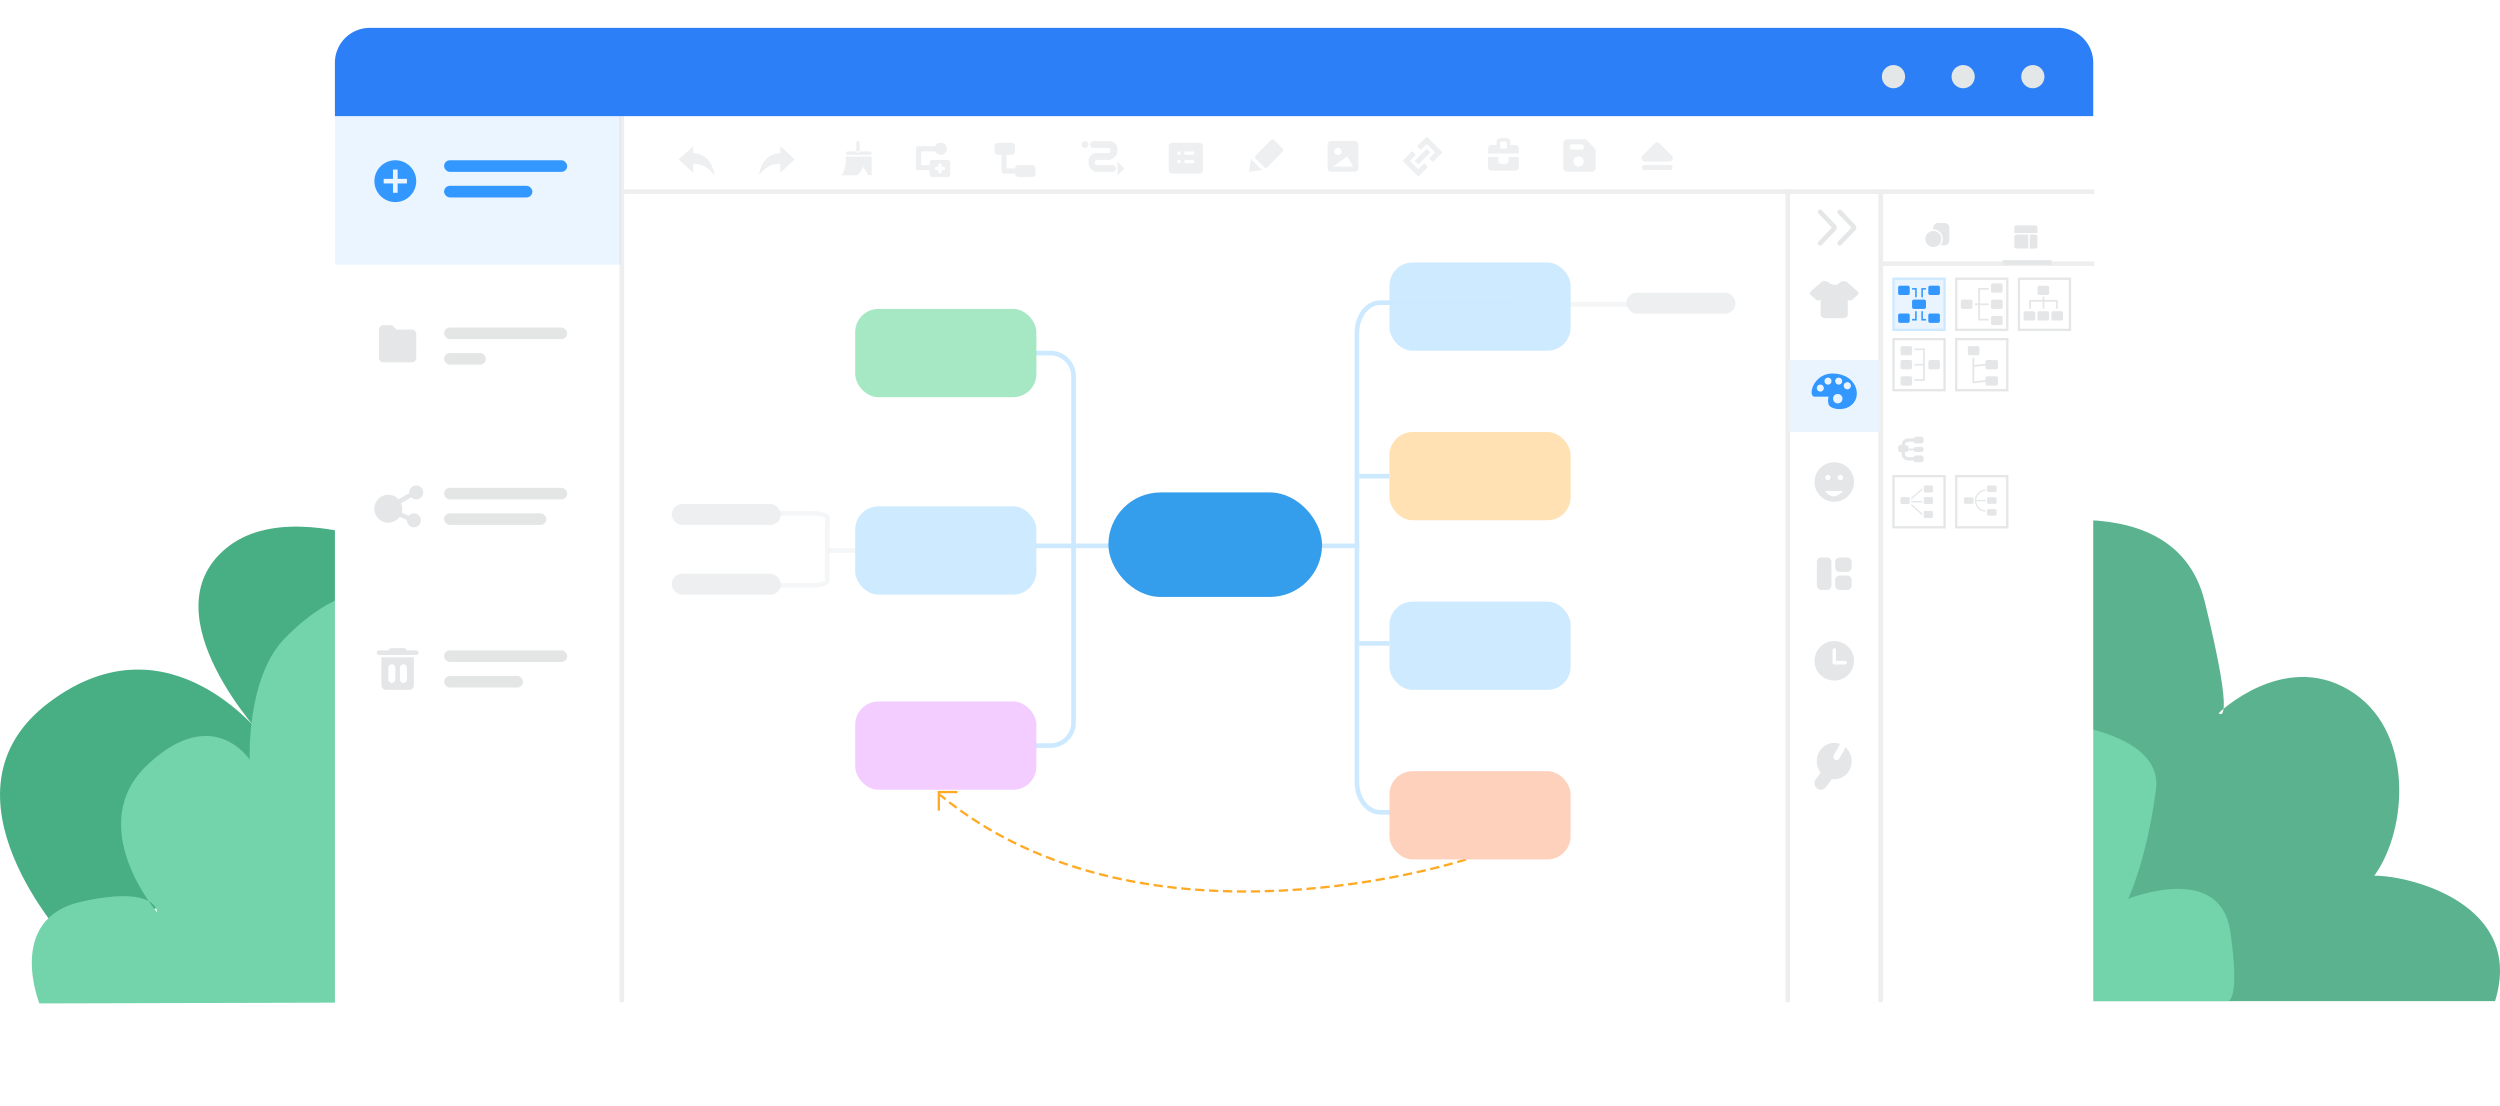 <svg id="_2" data-name="2" xmlns="http://www.w3.org/2000/svg" xmlns:xlink="http://www.w3.org/1999/xlink" width="1076.308" height="476" viewBox="0 0 1076.308 476">
  <defs>
    <style>
      .cls-1 {
        fill: #48ae84;
      }

      .cls-1, .cls-10, .cls-15, .cls-18, .cls-19, .cls-2, .cls-24, .cls-26, .cls-27, .cls-3, .cls-30, .cls-5, .cls-9 {
        fill-rule: evenodd;
      }

      .cls-2 {
        fill: #5ab38e;
      }

      .cls-3 {
        fill: #73d3ab;
      }

      .cls-4, .cls-5, .cls-8 {
        fill: #fff;
      }

      .cls-4 {
        filter: url(#filter);
      }

      .cls-5 {
        stroke: #eee;
      }

      .cls-15, .cls-19, .cls-24, .cls-5 {
        stroke-linecap: round;
        stroke-linejoin: round;
      }

      .cls-26, .cls-27, .cls-5, .cls-7, .cls-8 {
        stroke-width: 1px;
      }

      .cls-6, .cls-9 {
        fill: #e5e6e7;
      }

      .cls-14, .cls-7 {
        fill: #eaf4ff;
      }

      .cls-24, .cls-7 {
        stroke: #cde9ff;
      }

      .cls-15, .cls-8 {
        stroke: #e5e6e7;
      }

      .cls-10, .cls-11, .cls-12 {
        fill: #3297ff;
      }

      .cls-11 {
        opacity: 0.1;
      }

      .cls-13 {
        fill: #cbcecf;
      }

      .cls-13, .cls-19 {
        opacity: 0.5;
      }

      .cls-15, .cls-19, .cls-24, .cls-26, .cls-27 {
        fill: none;
      }

      .cls-15, .cls-19, .cls-24 {
        stroke-width: 2px;
      }

      .cls-16 {
        fill: #2c7ff6;
      }

      .cls-17 {
        fill: #e4e7e8;
      }

      .cls-18 {
        fill: #cde9ff;
      }

      .cls-19 {
        stroke: #edeff0;
      }

      .cls-20 {
        fill: #349eed;
      }

      .cls-21 {
        fill: #cdeaff;
      }

      .cls-22, .cls-30 {
        fill: #edeff0;
      }

      .cls-23 {
        fill: #ffe1b3;
      }

      .cls-25 {
        fill: #f3cdff;
      }

      .cls-26, .cls-27 {
        stroke: #ffaa24;
      }

      .cls-26 {
        stroke-dasharray: 4 2;
      }

      .cls-28 {
        fill: #fed1bd;
      }

      .cls-29 {
        fill: #a6e8c4;
      }
    </style>
    <filter id="filter" x="116.188" y="0" width="814" height="476" filterUnits="userSpaceOnUse">
      <feOffset result="offset" dy="16" in="SourceAlpha"/>
      <feGaussianBlur result="blur" stdDeviation="5.385"/>
      <feFlood result="flood" flood-color="#869da8" flood-opacity="0.36"/>
      <feComposite result="composite" operator="in" in2="blur"/>
      <feBlend result="blend" in="SourceGraphic"/>
    </filter>
  </defs>
  <path id="形状_875" data-name="形状 875" class="cls-1" d="M464.3,1405s-60.493-64.57-8.168-103.74,93.117,16.34,93.117,16.34-51.573-53.96-17.153-82.5S644,1252.26,644,1252.26l-23.688,90.66Z" transform="translate(-434.812 -999)"/>
  <path id="形状_876" data-name="形状 876" class="cls-2" d="M1285,1230s85.13-28.44,99,28,6,48,6,48,27.6-26.84,56-10,25.53,60.08,11,80c15.7-.05,64.85,12.46,52,54H1282Z" transform="translate(-434.812 -999)"/>
  <path id="形状_873" data-name="形状 873" class="cls-3" d="M451.766,1431s-14.637-36.56,18.158-43.83,32.54,4.65,32.54,4.65-32.136-37.44-3.984-63.75,43.829-1.99,43.829-1.99-1.53-35.46,15.274-52.47c21.542-21.8,59.315-42.34,58.438,47.15S707,1399.79,707,1399.79l-11.953,30.55Z" transform="translate(-434.812 -999)"/>
  <path id="形状_876-2" data-name="形状 876" class="cls-3" d="M1295,1308s72.16-.23,68,31-12,47-12,47,39.61-16.16,44,14-1,30-1,30H1275Z" transform="translate(-434.812 -999)"/>
  <g id="_2-2" data-name="2">
    <rect id="矩形_1058" data-name="矩形 1058" class="cls-4" x="144.188" y="12" width="757" height="419" rx="15" ry="15"/>
    <path id="xian" class="cls-5" d="M1204,1081h1v349h-1V1081Z" transform="translate(-434.812 -999)"/>
    <path id="xian_拷贝" data-name="xian 拷贝" class="cls-5" d="M1244,1081h1v349h-1V1081Z" transform="translate(-434.812 -999)"/>
    <path id="xian_拷贝_3" data-name="xian 拷贝 3" class="cls-5" d="M702,1049h1v381h-1V1049Z" transform="translate(-434.812 -999)"/>
    <path id="xian_拷贝_2" data-name="xian 拷贝 2" class="cls-5" d="M702,1082v-1h634v1H702Z" transform="translate(-434.812 -999)"/>
    <path id="xian_拷贝_4" data-name="xian 拷贝 4" class="cls-5" d="M1245,1113v-1h91v1h-91Z" transform="translate(-434.812 -999)"/>
    <rect id="矩形_524" data-name="矩形 524" class="cls-6" x="862.188" y="112" width="21" height="2"/>
    <rect id="矩形_516" data-name="矩形 516" class="cls-7" x="815.188" y="120" width="22" height="22"/>
    <rect id="矩形_516_拷贝_3" data-name="矩形 516 拷贝 3" class="cls-8" x="815.188" y="146" width="22" height="22"/>
    <rect id="矩形_516_拷贝_5" data-name="矩形 516 拷贝 5" class="cls-8" x="815.188" y="205" width="22" height="22"/>
    <rect id="矩形_516_拷贝_6" data-name="矩形 516 拷贝 6" class="cls-8" x="842.188" y="205" width="22" height="22"/>
    <path id="连接线2" class="cls-9" d="M1293.78,1221h-2.91a0.574,0.574,0,0,1-.59-0.57v-1.69a0.581,0.581,0,0,1,.59-0.57h2.91a0.587,0.587,0,0,1,.59.57v1.69A0.581,0.581,0,0,1,1293.78,1221Zm0-5.09h-2.91a0.573,0.573,0,0,1-.59-0.56v-1.7a0.573,0.573,0,0,1,.59-0.56h2.91a0.579,0.579,0,0,1,.59.56v1.7A0.579,0.579,0,0,1,1293.78,1215.91Zm0-5.08h-2.91a0.581,0.581,0,0,1-.59-0.57v-1.69a0.574,0.574,0,0,1,.59-0.57h2.91a0.581,0.581,0,0,1,.59.57v1.69A0.587,0.587,0,0,1,1293.78,1210.83Zm-8.73,3.95h-0.02v-0.56h0.02a4.864,4.864,0,0,1,4.65-4.51v0.57a4.3,4.3,0,0,0-4.06,3.94h4.06v0.56h-4.06a4.312,4.312,0,0,0,4.06,3.95v0.56A4.864,4.864,0,0,1,1285.05,1214.78Zm-1.18,1.13h-2.92a0.57,0.57,0,0,1-.58-0.56v-1.7a0.57,0.57,0,0,1,.58-0.56h2.92a0.57,0.57,0,0,1,.58.56v1.7A0.57,0.57,0,0,1,1283.87,1215.91Z" transform="translate(-434.812 -999)"/>
    <path id="连接线1" class="cls-9" d="M1266.43,1222h-2.85a0.59,0.59,0,0,1-.57-0.6v-1.81a0.59,0.59,0,0,1,.57-0.6h2.85a0.59,0.59,0,0,1,.57.6v1.81A0.59,0.59,0,0,1,1266.43,1222Zm0-6.01h-2.85a0.59,0.59,0,0,1-.57-0.6v-1.78a0.59,0.59,0,0,1,.57-0.6h2.85a0.59,0.59,0,0,1,.57.6v1.78A0.59,0.59,0,0,1,1266.43,1215.99Zm0-4.98h-2.85a0.59,0.59,0,0,1-.57-0.6v-1.81a0.59,0.59,0,0,1,.57-0.6h2.85a0.59,0.59,0,0,1,.57.6v1.81A0.59,0.59,0,0,1,1266.43,1211.01Zm-8.76,3.69h4.66v0.6h-4.66v-0.6Zm0-.61v-0.8l4.65-4.08v0.8Zm-1.25,1.9h-2.85a0.59,0.59,0,0,1-.57-0.6v-1.78a0.59,0.59,0,0,1,.57-0.6h2.85a0.59,0.59,0,0,1,.57.6v1.78A0.59,0.59,0,0,1,1256.42,1215.99Zm5.9,4.8-4.65-4.08v-0.8l4.65,4.08v0.8Z" transform="translate(-434.812 -999)"/>
    <rect id="矩形_516_拷贝" data-name="矩形 516 拷贝" class="cls-8" x="842.188" y="120" width="22" height="22"/>
    <rect id="矩形_516_拷贝_4" data-name="矩形 516 拷贝 4" class="cls-8" x="842.188" y="146" width="22" height="22"/>
    <rect id="矩形_516_拷贝_2" data-name="矩形 516 拷贝 2" class="cls-8" x="869.188" y="120" width="22" height="22"/>
    <path id="布局1" class="cls-10" d="M1269.28,1137.99h-3.57a0.757,0.757,0,0,1-.72-0.8v-2.4a0.763,0.763,0,0,1,.72-0.8h3.57a0.762,0.762,0,0,1,.71.8v2.4A0.755,0.755,0,0,1,1269.28,1137.99Zm0-11.98h-3.57a0.763,0.763,0,0,1-.72-0.8v-2.41a0.763,0.763,0,0,1,.72-0.8h3.57a0.762,0.762,0,0,1,.71.8v2.41A0.762,0.762,0,0,1,1269.28,1126.01Zm-7.29,10.98v-4h0.67v3.33h1.33v0.67h-2Zm1.25-4.99h-4.49a0.774,0.774,0,0,1-.75-0.8v-2.41a0.774,0.774,0,0,1,.75-0.8h4.49a0.774,0.774,0,0,1,.75.8v2.41A0.774,0.774,0,0,1,1263.24,1132Zm-0.58-5h-0.67v-3.99h2v0.66h-1.33V1127Zm-3.33-3.33H1258v-0.66h2V1127h-0.67v-3.33Zm-3.05,14.32h-3.57a0.755,0.755,0,0,1-.71-0.8v-2.4a0.762,0.762,0,0,1,.71-0.8h3.57a0.763,0.763,0,0,1,.72.8v2.4A0.757,0.757,0,0,1,1256.28,1137.99Zm0-11.98h-3.57a0.762,0.762,0,0,1-.71-0.8v-2.41a0.762,0.762,0,0,1,.71-0.8h3.57a0.763,0.763,0,0,1,.72.8v2.41A0.763,0.763,0,0,1,1256.28,1126.01Zm3.05,6.98H1260v4h-2v-0.67h1.33v-3.33Z" transform="translate(-434.812 -999)"/>
    <path id="布局2" class="cls-9" d="M1296.27,1138.99h-3.56a0.754,0.754,0,0,1-.72-0.79v-2.39a0.763,0.763,0,0,1,.72-0.8h3.56a0.763,0.763,0,0,1,.72.8v2.39A0.754,0.754,0,0,1,1296.27,1138.99Zm0-6.99h-3.56a0.763,0.763,0,0,1-.72-0.8v-2.41a0.763,0.763,0,0,1,.72-0.8h3.56a0.763,0.763,0,0,1,.72.8v2.41A0.763,0.763,0,0,1,1296.27,1132Zm0-6.99h-3.56a0.763,0.763,0,0,1-.72-0.8v-2.41a0.763,0.763,0,0,1,.72-0.8h3.56a0.763,0.763,0,0,1,.72.8v2.41A0.763,0.763,0,0,1,1296.27,1125.01Zm-9.78,11.98v-6.62h-1.5v-0.74h1.5V1123h4.5v0.74h-3.75v5.89h3.75v0.74h-3.75v5.88h3.75v0.74h-4.5Zm-3.21-4.99h-3.57a0.762,0.762,0,0,1-.71-0.8v-2.41a0.762,0.762,0,0,1,.71-0.8h3.57a0.762,0.762,0,0,1,.71.8v2.41A0.762,0.762,0,0,1,1283.28,1132Z" transform="translate(-434.812 -999)"/>
    <path id="布局3" class="cls-9" d="M1269.29,1158.01h-3.57a0.755,0.755,0,0,1-.71-0.8v-2.41a0.762,0.762,0,0,1,.71-0.8h3.57a0.762,0.762,0,0,1,.71.8v2.41A0.755,0.755,0,0,1,1269.29,1158.01Zm-5.78-1.64V1163h-4.5v-0.74h3.75v-5.89h-3.75v-0.73h3.75v-5.89h-3.75v-0.73h4.5v7.35Zm-6.22,8.64h-3.56a0.766,0.766,0,0,1-.72-0.81v-2.41a0.763,0.763,0,0,1,.72-0.8h3.56a0.763,0.763,0,0,1,.72.8v2.41A0.766,0.766,0,0,1,1257.29,1165.01Zm0-7h-3.56a0.757,0.757,0,0,1-.72-0.8v-2.41a0.763,0.763,0,0,1,.72-0.8h3.56a0.763,0.763,0,0,1,.72.8v2.41A0.757,0.757,0,0,1,1257.29,1158.01Zm0-6.02h-3.56a0.763,0.763,0,0,1-.72-0.8v-2.38a0.763,0.763,0,0,1,.72-0.8h3.56a0.763,0.763,0,0,1,.72.8v2.38A0.763,0.763,0,0,1,1257.29,1151.99Z" transform="translate(-434.812 -999)"/>
    <path id="布局4" class="cls-9" d="M1322.29,1137h-3.57a0.762,0.762,0,0,1-.71-0.8v-2.41a0.762,0.762,0,0,1,.71-0.8h3.57a0.762,0.762,0,0,1,.71.8v2.41A0.762,0.762,0,0,1,1322.29,1137Zm-2.3-8.12h-5.03v3.01h-0.75v-3.01h-5.03v3.01h-0.76v-3.76h5.79v-1.51h0.75v1.51h5.78v3.76h-0.75v-3.01Zm-3.7-2.88h-3.57a0.762,0.762,0,0,1-.71-0.8v-2.39a0.752,0.752,0,0,1,.71-0.79h3.57a0.752,0.752,0,0,1,.71.79v2.39A0.762,0.762,0,0,1,1316.29,1126Zm-5.29,7.79v2.41a0.762,0.762,0,0,1-.71.8h-3.57a0.762,0.762,0,0,1-.71-0.8v-2.41a0.762,0.762,0,0,1,.71-0.8h3.57A0.762,0.762,0,0,1,1311,1133.79Zm1.72-.8h3.57a0.762,0.762,0,0,1,.71.8v2.41a0.762,0.762,0,0,1-.71.8h-3.57a0.762,0.762,0,0,1-.71-0.8v-2.41A0.762,0.762,0,0,1,1312.72,1132.99Z" transform="translate(-434.812 -999)"/>
    <path id="布局6" class="cls-9" d="M1290.38,1160.99h3.85a0.784,0.784,0,0,1,.77.8v2.41a0.784,0.784,0,0,1-.77.8h-3.85a0.79,0.79,0,0,1-.77-0.8v-0.81l-4.85.6h-0.77v-11h0.77v3.15l4.85-.54v-0.8a0.79,0.79,0,0,1,.77-0.8h3.85a0.784,0.784,0,0,1,.77.8v2.41a0.784,0.784,0,0,1-.77.8h-3.85a0.79,0.79,0,0,1-.77-0.8v-0.81l-4.85.52v6.29l4.85-.62v-0.8A0.79,0.79,0,0,1,1290.38,1160.99Zm-4.09-9h-3.57a0.762,0.762,0,0,1-.71-0.8v-2.39a0.759,0.759,0,0,1,.71-0.79h3.57a0.759,0.759,0,0,1,.71.79v2.39A0.762,0.762,0,0,1,1286.29,1151.99Z" transform="translate(-434.812 -999)"/>
    <g id="左侧">
      <rect id="矩形_1059" data-name="矩形 1059" class="cls-11" x="144.188" y="50" width="123" height="64"/>
      <rect id="圆角矩形_2625" data-name="圆角矩形 2625" class="cls-12" x="191.188" y="80" width="38" height="5" rx="2.5" ry="2.5"/>
      <rect id="圆角矩形_2625_拷贝_4" data-name="圆角矩形 2625 拷贝 4" class="cls-12" x="191.188" y="69" width="53" height="5" rx="2.5" ry="2.5"/>
      <rect id="圆角矩形_2625_拷贝" data-name="圆角矩形 2625 拷贝" class="cls-13" x="191.188" y="141" width="53" height="5" rx="2.5" ry="2.5"/>
      <rect id="圆角矩形_2625_拷贝_5" data-name="圆角矩形 2625 拷贝 5" class="cls-13" x="191.188" y="152" width="18" height="5" rx="2.5" ry="2.5"/>
      <rect id="圆角矩形_2625_拷贝_2" data-name="圆角矩形 2625 拷贝 2" class="cls-13" x="191.188" y="210" width="53" height="5" rx="2.5" ry="2.5"/>
      <rect id="圆角矩形_2625_拷贝_6" data-name="圆角矩形 2625 拷贝 6" class="cls-13" x="191.188" y="221" width="44" height="5" rx="2.5" ry="2.5"/>
      <rect id="圆角矩形_2625_拷贝_3" data-name="圆角矩形 2625 拷贝 3" class="cls-13" x="191.188" y="280" width="53" height="5" rx="2.5" ry="2.5"/>
      <rect id="圆角矩形_2625_拷贝_7" data-name="圆角矩形 2625 拷贝 7" class="cls-13" x="191.188" y="291" width="34" height="5" rx="2.5" ry="2.5"/>
      <path id="圆角矩形_3" data-name="圆角矩形 3" class="cls-9" d="M612.128,1140.88a1.888,1.888,0,0,1,1.884,1.88v10.36a1.881,1.881,0,0,1-1.884,1.88H599.882a1.881,1.881,0,0,1-1.883-1.88v-12.24a1.881,1.881,0,0,1,1.883-1.88h3.736l1.917,1.91Z" transform="translate(-434.812 -999)"/>
      <path id="文件中心我的删除" class="cls-9" d="M614,1281H598a1,1,0,0,1,0-2h4.1a1.488,1.488,0,0,1,1.4-1h5a1.488,1.488,0,0,1,1.4,1H614A1,1,0,0,1,614,1281Zm-1,13a2,2,0,0,1-2,2H601a2,2,0,0,1-2-2v-12h14v12Zm-8-7.5a1.5,1.5,0,0,0-3,0v5a1.5,1.5,0,0,0,3,0v-5Zm5,0a1.5,1.5,0,0,0-3,0v5a1.5,1.5,0,0,0,3,0v-5Z" transform="translate(-434.812 -999)"/>
      <path id="分享_2" data-name="分享 2" class="cls-9" d="M614,1214a2.991,2.991,0,0,1-2.134-.89l-4.36,2.51A6,6,0,0,1,608,1218a5.86,5.86,0,0,1-.266,1.67l3.024,1.36A2.964,2.964,0,0,1,613,1220a3,3,0,1,1-3,3c0-.04.01-0.08,0.012-0.12l-3.14-1.4a6.006,6.006,0,1,1-.469-7.53l4.626-2.67A2.646,2.646,0,0,1,611,1211,3,3,0,1,1,614,1214Z" transform="translate(-434.812 -999)"/>
      <path id="新建脑图1_拷贝" data-name="新建脑图1 拷贝" class="cls-10" d="M605,1086a9,9,0,1,1,9-9A9,9,0,0,1,605,1086Zm5-10h-4v-4h-2v4h-4v2h4v4h2v-4h4v-2Z" transform="translate(-434.812 -999)"/>
    </g>
    <g id="右侧">
      <path id="椭圆_1941_拷贝_2" data-name="椭圆 1941 拷贝 2" class="cls-9" d="M1224.5,1198a8.5,8.5,0,1,1-8.5,8.5A8.506,8.506,0,0,1,1224.5,1198Zm3.87,12.37s-2.28,2.33-3.88,2.33a4.576,4.576,0,0,1-3.87-2.33h7.75Zm-6.57-6.93a1.141,1.141,0,1,1-1.18,1.14A1.159,1.159,0,0,1,1221.8,1203.44Zm5.4,0a1.14,1.14,0,1,1-1.17,1.14A1.153,1.153,0,0,1,1227.2,1203.44Z" transform="translate(-434.812 -999)"/>
      <rect id="矩形_1060" data-name="矩形 1060" class="cls-14" x="770.188" y="155" width="39" height="31"/>
      <path id="元件样式" class="cls-10" d="M1222.09,1169.77h-6.03c-3.14,0-.63-10.22,8.05-9.95,8.99,0.28,11.9,7.9,9.05,12.16-3.14,4.7-10.5,3.32-11.07,1.11A5.361,5.361,0,0,1,1222.09,1169.77Zm-3.72-5.18a1.506,1.506,0,1,1-1.37,1.5A1.451,1.451,0,0,1,1218.37,1164.59Zm3.32-3a1.505,1.505,0,1,1-1.38,1.5A1.443,1.443,0,0,1,1221.69,1161.59Zm4.61,0a1.5,1.5,0,1,1-1.39,1.5A1.459,1.459,0,0,1,1226.3,1161.59Zm3.68,1.97a1.537,1.537,0,1,1-1.39,1.53A1.467,1.467,0,0,1,1229.98,1163.56Zm-4.14,5.07a2.023,2.023,0,1,1-1.84,2.01A1.936,1.936,0,0,1,1225.84,1168.63Z" transform="translate(-434.812 -999)"/>
      <path id="zhuti_拷贝_3" data-name="zhuti  拷贝 3" class="cls-9" d="M1234.55,1125.98s-2.15,1.96-2.7,2.33a1.216,1.216,0,0,1-1.26-.17l-0.26-.25v6.57c0,0.93-1.14,1.53-2.07,1.53h-7.58c-0.93,0-2.04-.6-2.04-1.53v-6.55c-0.22.16-.43,0.3-0.59,0.4a1.206,1.206,0,0,1-1.27-.22s-1.87-1.6-2.53-2.22a0.931,0.931,0,0,1,.06-1.34l4.77-4.16c1.2-.9,2.88.11,2.88,0.11a3.792,3.792,0,0,0,2.76,1.11c1.79,0,1.3-.57,2.64-1.27a2.9,2.9,0,0,1,2.71.16s3.95,3.5,4.66,4.17A0.865,0.865,0,0,1,1234.55,1125.98Z" transform="translate(-434.812 -999)"/>
      <g id="收起">
        <path id="收起_拷贝" data-name="收起 拷贝" class="cls-15" d="M1226.83,1090.23l5.96,6.27a0.688,0.688,0,0,1,0,.96l-5.96,6.27" transform="translate(-434.812 -999)"/>
        <path id="收起_拷贝_2" data-name="收起 拷贝 2" class="cls-15" d="M1218.44,1090.23l5.97,6.27a0.708,0.708,0,0,1,0,.96l-5.97,6.27" transform="translate(-434.812 -999)"/>
      </g>
      <path id="圆角矩形_1189_拷贝_2" data-name="圆角矩形 1189 拷贝 2" class="cls-9" d="M1219,1239h2.31a2,2,0,0,1,2,2v10a2,2,0,0,1-2,2H1219a2.006,2.006,0,0,1-2-2v-10A2.006,2.006,0,0,1,1219,1239Zm7.87,0H1230a2.006,2.006,0,0,1,2,2v2.22a2.006,2.006,0,0,1-2,2h-3.13a2.006,2.006,0,0,1-2-2V1241A2.006,2.006,0,0,1,1226.87,1239Zm0,7.78H1230a2.006,2.006,0,0,1,2,2V1251a2.006,2.006,0,0,1-2,2h-3.13a2.006,2.006,0,0,1-2-2v-2.22A2.006,2.006,0,0,1,1226.87,1246.78Z" transform="translate(-434.812 -999)"/>
      <path id="历史记录" class="cls-9" d="M1224.5,1292a8.5,8.5,0,1,1,8.5-8.5A8.506,8.506,0,0,1,1224.5,1292Zm4.67-8.47h-3.92v-4.69a0.75,0.75,0,0,0-1.5,0v5.47a0.749,0.749,0,0,0,.75.75h4.67A0.765,0.765,0,1,0,1229.17,1283.53Z" transform="translate(-434.812 -999)"/>
      <path id="圆角矩形_1935_拷贝" data-name="圆角矩形 1935 拷贝" class="cls-9" d="M1224.33,1324.11a1.463,1.463,0,0,0,.5,1.95,1.343,1.343,0,0,0,1.87-.52l2.67-4.82a8.046,8.046,0,0,1,1.63,9.87,7.4,7.4,0,0,1-7.69,3.81,2.582,2.582,0,0,1-.21.49l-2.01,2.69a2.672,2.672,0,0,1-3.73,1.05,2.917,2.917,0,0,1-1-3.9l2-2.69a2.735,2.735,0,0,1,.3-0.43,8.075,8.075,0,0,1-.68-8.85,7.371,7.371,0,0,1,9.02-3.46Z" transform="translate(-434.812 -999)"/>
    </g>
    <path id="圆角矩形_974_拷贝_2" data-name="圆角矩形 974 拷贝 2" class="cls-9" d="M1303,1096h8a1,1,0,0,1,1,1v2.34h-10V1097A1,1,0,0,1,1303,1096Zm0,4h5v6h-5a1,1,0,0,1-1-1v-4A1,1,0,0,1,1303,1100Zm5.66,0H1311a1,1,0,0,1,1,1v4a1,1,0,0,1-1,1h-2.34v-6Z" transform="translate(-434.812 -999)"/>
    <path id="yangshi_" data-name="yangshi " class="cls-9" d="M1272.03,1104.62h-1.85a4.068,4.068,0,0,0,1.07-2.75,4.127,4.127,0,0,0-4.12-4.12h-0.01V1097a2.006,2.006,0,0,1,2-2h2.91a2,2,0,0,1,2,2v5.62A1.993,1.993,0,0,1,1272.03,1104.62Zm-1.44-2.75a3.45,3.45,0,1,1-3.45-3.43A3.442,3.442,0,0,1,1270.59,1101.87Z" transform="translate(-434.812 -999)"/>
    <path id="圆角矩形_981_拷贝" data-name="圆角矩形 981 拷贝" class="cls-9" d="M1256.4,1195.8h2.27a1.106,1.106,0,0,1,1.03-.73h2.2a1.1,1.1,0,0,1,1.1,1.1v0.73a1.1,1.1,0,0,1-1.1,1.1h-2.2a1.106,1.106,0,0,1-1.03-.73h-2.27a2.936,2.936,0,0,1-2.93-2.94v-0.73h-0.74a0.734,0.734,0,0,1-.73-0.73v-1.47a0.734,0.734,0,0,1,.73-0.73h0.74a2.936,2.936,0,0,1,2.93-2.94h2.27a1.106,1.106,0,0,1,1.03-.73h2.2a1.1,1.1,0,0,1,1.1,1.1v0.73a1.1,1.1,0,0,1-1.1,1.1h-2.2a1.092,1.092,0,0,1-1.03-.73h-2.27a1.472,1.472,0,0,0-1.47,1.47h0.74a0.734,0.734,0,0,1,.73.73v0.73h2.27a1.106,1.106,0,0,1,1.03-.73h2.2a1.1,1.1,0,0,1,0,2.2h-2.2a1.106,1.106,0,0,1-1.03-.73h-2.27a0.734,0.734,0,0,1-.73.73h-0.74v0.73A1.472,1.472,0,0,0,1256.4,1195.8Z" transform="translate(-434.812 -999)"/>
    <path id="矩形_1058_拷贝" data-name="矩形 1058 拷贝" class="cls-16" d="M159.188,12h727a15,15,0,0,1,15,15V50a0,0,0,0,1,0,0h-757a0,0,0,0,1,0,0V27A15,15,0,0,1,159.188,12Z"/>
    <circle id="椭圆_2613" data-name="椭圆 2613" class="cls-17" cx="815.188" cy="33" r="5"/>
    <circle id="椭圆_2613_拷贝" data-name="椭圆 2613 拷贝" class="cls-17" cx="845.188" cy="33" r="5"/>
    <circle id="椭圆_2613_拷贝_2" data-name="椭圆 2613 拷贝 2" class="cls-17" cx="875.188" cy="33" r="5"/>
    <g id="中间">
      <path id="形状_2602" data-name="形状 2602" class="cls-18" d="M879,1235v-2h141v2H879Z" transform="translate(-434.812 -999)"/>
      <path id="形状_2602_拷贝" data-name="形状 2602 拷贝" class="cls-18" d="M1020,1205v-2h13v2h-13Z" transform="translate(-434.812 -999)"/>
      <path id="形状_2602_拷贝_2" data-name="形状 2602 拷贝 2" class="cls-18" d="M1020,1277v-2h13v2h-13Z" transform="translate(-434.812 -999)"/>
      <path id="圆角矩形_2626_拷贝_10" data-name="圆角矩形 2626 拷贝 10" class="cls-19" d="M743.1,1220h40.861c3.891,0,7.042.82,7.039,1.83l-0.081,27.34c0,1.01-3.16,1.83-7.051,1.83H743.009" transform="translate(-434.812 -999)"/>
      <path id="圆角矩形_2626_拷贝_11" data-name="圆角矩形 2626 拷贝 11" class="cls-19" d="M792.1,1236h40.861" transform="translate(-434.812 -999)"/>
      <path id="圆角矩形_2626_拷贝_12" data-name="圆角矩形 2626 拷贝 12" class="cls-19" d="M1100.01,1130H1141" transform="translate(-434.812 -999)"/>
      <rect id="圆角矩形_2626" data-name="圆角矩形 2626" class="cls-20" x="477.188" y="212" width="92" height="45" rx="22.5" ry="22.5"/>
      <rect id="圆角矩形_2626_拷贝" data-name="圆角矩形 2626 拷贝" class="cls-21" x="598.188" y="113" width="78" height="38" rx="10" ry="10"/>
      <rect id="圆角矩形_2626_拷贝_7" data-name="圆角矩形 2626 拷贝 7" class="cls-22" x="700.188" y="126" width="47" height="9" rx="4.5" ry="4.5"/>
      <rect id="圆角矩形_2626_拷贝_8" data-name="圆角矩形 2626 拷贝 8" class="cls-22" x="289.188" y="217" width="47" height="9" rx="4.5" ry="4.5"/>
      <rect id="圆角矩形_2626_拷贝_9" data-name="圆角矩形 2626 拷贝 9" class="cls-22" x="289.188" y="247" width="47" height="9" rx="4.5" ry="4.5"/>
      <rect id="圆角矩形_2626_拷贝_2" data-name="圆角矩形 2626 拷贝 2" class="cls-23" x="598.188" y="186" width="78" height="38" rx="10" ry="10"/>
      <rect id="圆角矩形_2626_拷贝_13" data-name="圆角矩形 2626 拷贝 13" class="cls-21" x="598.188" y="259" width="78" height="38" rx="10" ry="10"/>
      <path id="圆角矩形_2626_拷贝_5" data-name="圆角矩形 2626 拷贝 5" class="cls-24" d="M829,1151h58a10,10,0,0,1,10,10v149a10,10,0,0,1-10,10H829" transform="translate(-434.812 -999)"/>
      <path id="圆角矩形_2626_拷贝_6" data-name="圆角矩形 2626 拷贝 6" class="cls-24" d="M1087,1129.3h-58c-5.52,0-10,5.81-10,12.98v193.44c0,7.17,4.48,12.98,10,12.98h58" transform="translate(-434.812 -999)"/>
      <rect id="圆角矩形_2626_拷贝_4" data-name="圆角矩形 2626 拷贝 4" class="cls-21" x="368.188" y="218" width="78" height="38" rx="10" ry="10"/>
      <rect id="圆角矩形_2626_拷贝_4-2" data-name="圆角矩形 2626 拷贝 4" class="cls-25" x="368.188" y="302" width="78" height="38" rx="10" ry="10"/>
      <path id="形状_2680" data-name="形状 2680" class="cls-26" d="M1066,1369s-138.051,45.17-226.562-27.83" transform="translate(-434.812 -999)"/>
      <path id="矩形_1063" data-name="矩形 1063" class="cls-27" d="M839,1348v-8h8" transform="translate(-434.812 -999)"/>
      <rect id="圆角矩形_2626_拷贝_3" data-name="圆角矩形 2626 拷贝 3" class="cls-28" x="598.188" y="332" width="78" height="38" rx="10" ry="10"/>
      <rect id="圆角矩形_2626_拷贝_4-3" data-name="圆角矩形 2626 拷贝 4" class="cls-29" x="368.188" y="133" width="78" height="38" rx="10" ry="10"/>
    </g>
    <g id="icon">
      <path id="多边形_5" data-name="多边形 5" class="cls-30" d="M915.938,1074.48v-5.89l2.943,2.95Zm-3.678-6.63h-5.146c-1.205,0-1.388,2.21,0,2.21h6.616a1.47,1.47,0,1,1,0,2.94h-7.351c-0.813,0-2.941-1.63-2.941-4.41a3.588,3.588,0,0,1,2.941-3.68h5.881c0.812,0,.812-2.21,0-2.21h-6.617a1.47,1.47,0,0,1,0-2.94h6.617a3.544,3.544,0,0,1,3.676,3.68A4.371,4.371,0,0,1,912.26,1067.85Zm-10.292-5.15a1.47,1.47,0,1,1,1.47-1.47A1.471,1.471,0,0,1,901.968,1062.7Z" transform="translate(-434.812 -999)"/>
      <path id="多边形_3" data-name="多边形 3" class="cls-30" d="M987.084,1064.2l-6.791,6.89a1.034,1.034,0,0,1-1.395-.27l-3.321-3.34a1.06,1.06,0,0,1-.264-1.41l6.79-6.89a1.046,1.046,0,0,1,1.4.27l3.321,3.34A1.06,1.06,0,0,1,987.084,1064.2Zm-14.541,8.8,0.795-5.56,4.768,4.77Z" transform="translate(-434.812 -999)"/>
      <path id="圆角矩形_644_拷贝" data-name="圆角矩形 644 拷贝" class="cls-30" d="M951.223,1073.74H939.461a1.473,1.473,0,0,1-1.47-1.48v-10.29a1.473,1.473,0,0,1,1.47-1.48h11.762a1.474,1.474,0,0,1,1.471,1.48v10.29A1.474,1.474,0,0,1,951.223,1073.74Zm-8.821-9.57a0.735,0.735,0,1,0,.735.74A0.737,0.737,0,0,0,942.4,1064.17Zm0,3.68a0.735,0.735,0,1,0,.735.74A0.737,0.737,0,0,0,942.4,1067.85Zm5.881-3.68h-2.941a0.735,0.735,0,1,0,0,1.47h2.941A0.735,0.735,0,1,0,948.283,1064.17Zm0,3.68h-2.941a0.735,0.735,0,1,0,0,1.47h2.941A0.735,0.735,0,1,0,948.283,1067.85Z" transform="translate(-434.812 -999)"/>
      <path id="形状_1943" data-name="形状 1943" class="cls-30" d="M1018.12,1072.94h-10.29a1.472,1.472,0,0,1-1.47-1.47v-10.3a1.472,1.472,0,0,1,1.47-1.47h10.29a1.472,1.472,0,0,1,1.47,1.47v10.3A1.472,1.472,0,0,1,1018.12,1072.94Zm-7.35-10.3a1.555,1.555,0,1,0,1.59,1.56A1.573,1.573,0,0,0,1010.77,1062.64Zm6.62,8.1-2.52-4.36-6.3,4.36h8.82Z" transform="translate(-434.812 -999)"/>
      <path id="超链接" class="cls-30" d="M1051.67,1068.75l-2.6-2.6-2.08,2.08,2.6,2.6-4.16,4.16-6.75-6.76,4.15-4.16,2.6,2.6,3.64-3.64,1.56,1.56-1.56,1.56,1.04,1.04,2.6-2.6-3.64-3.65-2.6,2.61-1.56-1.56,4.16-4.17,6.76,6.77Zm-7.28-3.12-2.6,2.6,3.64,3.64,2.6-2.6-1.04-1.04-1.56,1.56-1.56-1.56,1.56-1.56Z" transform="translate(-434.812 -999)"/>
      <path id="圆角矩形_1892_拷贝" data-name="圆角矩形 1892 拷贝" class="cls-30" d="M1087.23,1072.47h-10.29a1.466,1.466,0,0,1-1.47-1.47v-8.09a1.466,1.466,0,0,1,1.47-1.47h2.2v-1.47a1.475,1.475,0,0,1,1.47-1.48h2.94a1.475,1.475,0,0,1,1.47,1.48v1.47h2.21a1.472,1.472,0,0,1,1.47,1.47V1071A1.472,1.472,0,0,1,1087.23,1072.47Zm-3.68-12.5h-2.94v2.94h2.94v-2.94Zm0.74,6.62v1.48a1.325,1.325,0,0,1-1.1,1.47h-2.22a1.325,1.325,0,0,1-1.1-1.47v-1.48h-4.41v-1.48h13.24v1.48h-4.41Z" transform="translate(-434.812 -999)"/>
      <path id="工具栏折叠" class="cls-30" d="M1154.87,1067.63a1.424,1.424,0,0,1-1.35.9h-10.55a1.437,1.437,0,0,1-1.36-.9,1.458,1.458,0,0,1,.32-1.61l5.27-5.28a1.42,1.42,0,0,1,1.04-.43,1.388,1.388,0,0,1,1.04.43l5.28,5.28A1.438,1.438,0,0,1,1154.87,1067.63Zm-12.14,2.37h11.03a1.105,1.105,0,0,1,0,2.21h-11.03A1.105,1.105,0,0,1,1142.73,1070Z" transform="translate(-434.812 -999)"/>
      <path id="圆角矩形_1402" data-name="圆角矩形 1402" class="cls-30" d="M1121.78,1063.33v7.87a1.7,1.7,0,0,1-1.64,1.74h-10.68a1.7,1.7,0,0,1-1.65-1.74v-10.49a1.7,1.7,0,0,1,1.65-1.74h8.21Zm-5.88.05h-4.41a0.738,0.738,0,0,1-.74-0.74v-0.73a0.738,0.738,0,0,1,.74-0.74h4.41a0.736,0.736,0,0,1,.73.74v0.73A0.736,0.736,0,0,1,1115.9,1063.38Zm-1.47,2.94a2.21,2.21,0,1,1-2.21,2.21A2.2,2.2,0,0,1,1114.43,1066.32Z" transform="translate(-434.812 -999)"/>
      <path id="圆角矩形_879" data-name="圆角矩形 879" class="cls-30" d="M842.788,1075.21h-6.617a1.109,1.109,0,0,1-1.1-1.11v-1.84h-5.146a0.728,0.728,0,0,1-.735-0.73v-8.83a0.728,0.728,0,0,1,.735-0.73h7.487a2.2,2.2,0,0,1,2.071-1.48,1.448,1.448,0,0,1,.208.03,0.823,0.823,0,0,1,.156-0.02,2.58,2.58,0,1,1-2.294,3.69h-6.144v5.87h3.662v-1.11a1.1,1.1,0,0,1,1.1-1.1h6.617a1.1,1.1,0,0,1,1.1,1.1v5.15A1.108,1.108,0,0,1,842.788,1075.21Zm-1.838-4.42h-0.736v-0.73a0.735,0.735,0,1,0-1.47,0v0.73h-0.735a0.737,0.737,0,0,0-.736.74,0.729,0.729,0,0,0,.736.73h0.735V1073a0.735,0.735,0,1,0,1.47,0v-0.74h0.736a0.727,0.727,0,0,0,.734-0.73A0.736,0.736,0,0,0,840.95,1070.79Z" transform="translate(-434.812 -999)"/>
      <path id="子主题" class="cls-30" d="M879.178,1075.21H873.3a1.471,1.471,0,0,1-1.471-1.47h-4.778a1.109,1.109,0,0,1-1.1-1.11,1.133,1.133,0,0,1,.074-0.37,1.027,1.027,0,0,1-.074-0.36v-6.26h-1.471a1.465,1.465,0,0,1-1.47-1.47v-2.2a1.473,1.473,0,0,1,1.47-1.48h5.882a1.473,1.473,0,0,1,1.47,1.48v2.2a1.465,1.465,0,0,1-1.47,1.47h-2.205v5.89h3.675a1.471,1.471,0,0,1,1.471-1.47h5.881a1.471,1.471,0,0,1,1.47,1.47v2.21A1.471,1.471,0,0,1,879.178,1075.21Z" transform="translate(-434.812 -999)"/>
      <path id="撤销" class="cls-30" d="M733.244,1069.52v3.81L727,1067.64l6.244-5.68v3c2.056,0,7.839.79,9.195,9.51C738.975,1069.9,735.6,1069.5,733.244,1069.52Z" transform="translate(-434.812 -999)"/>
      <path id="恢复" class="cls-30" d="M776.991,1067.64l-6.246,5.69v-3.81c-2.356-.02-5.73.38-9.192,4.95,1.354-8.72,7.135-9.51,9.192-9.51v-3Z" transform="translate(-434.812 -999)"/>
      <path id="圆角矩形_1919" data-name="圆角矩形 1919" class="cls-30" d="M799.046,1066.38h11.027v8.09H808.6s-1.812-3.28-2.2-3.68c-0.392.91-1.8,3.68-2.94,3.68H796.84S799.046,1073.47,799.046,1066.38Zm0.72-2.19h9.562a0.735,0.735,0,0,1,0,1.47h-9.562A0.735,0.735,0,1,1,799.766,1064.19Zm4.437-4.44a0.734,0.734,0,0,1,.734.73v3.69a0.734,0.734,0,1,1-1.468,0v-3.69A0.734,0.734,0,0,1,804.2,1059.75Z" transform="translate(-434.812 -999)"/>
    </g>
  </g>
</svg>
